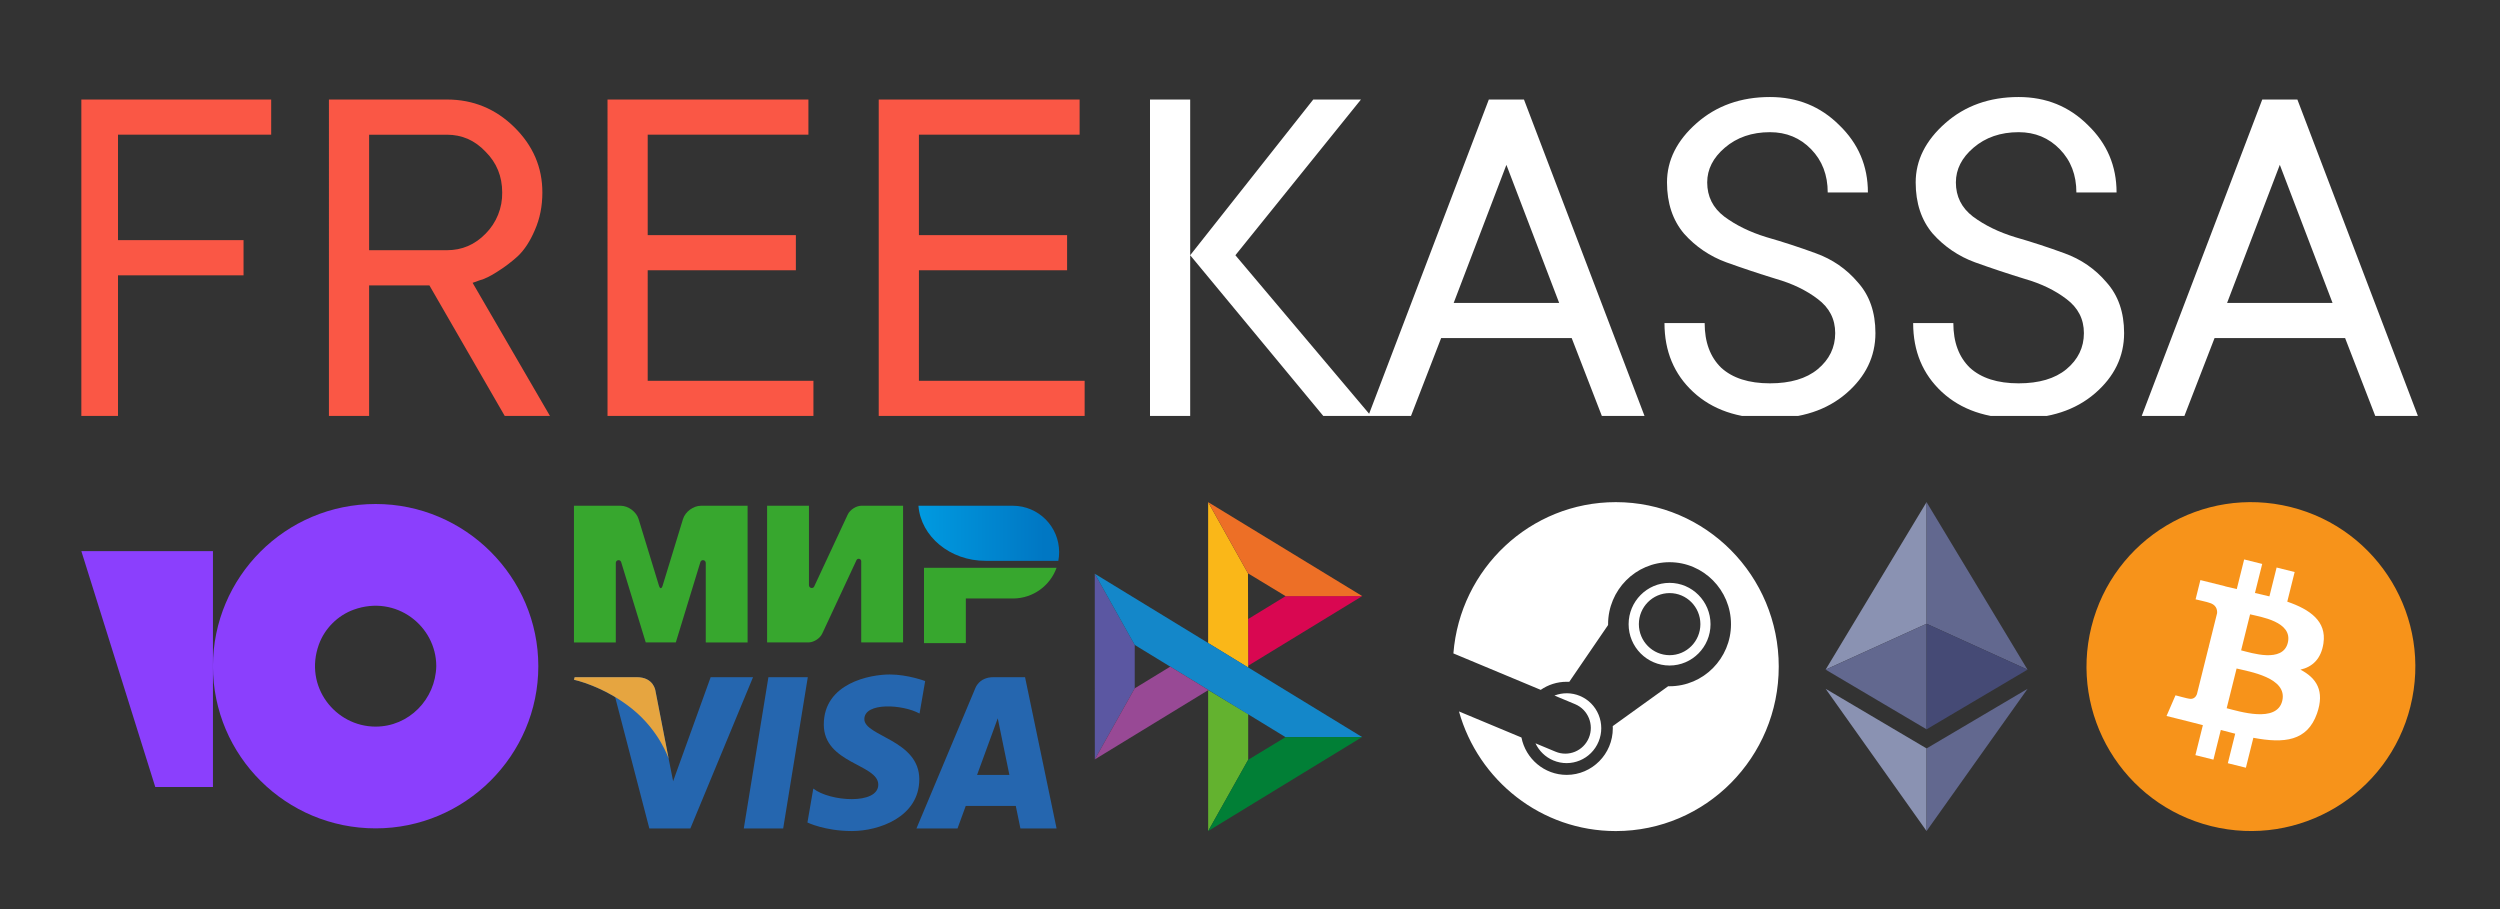 <?xml version="1.0" encoding="utf-8"?>
<!-- Generator: Adobe Illustrator 27.2.0, SVG Export Plug-In . SVG Version: 6.00 Build 0)  -->
<svg version="1.1" id="Слой_1" xmlns="http://www.w3.org/2000/svg" xmlns:xlink="http://www.w3.org/1999/xlink" x="0px" y="0px"
	 viewBox="0 0 110 40" enable-background="new 0 0 110 40" xml:space="preserve">
<rect x="0" y="0" width="110" height="40" fill="#333333" stroke="none"/>
<g>
	<path fill="#FFFFFF" d="M71.095,22.094c-3.767,0-6.853,2.931-7.146,6.656l3.843,1.604
		c0.326-0.225,0.719-0.356,1.142-0.356c0.038,0,0.076,0.001,0.113,0.003
		l1.709-2.5v-0.035c0-1.505,1.213-2.729,2.704-2.729s2.704,1.224,2.704,2.729
		s-1.213,2.729-2.704,2.729c-0.021,0-0.041-0.001-0.061-0.001l-2.438,1.755
		c0.002,0.033,0.003,0.065,0.003,0.097c0,1.13-0.911,2.049-2.03,2.049
		c-0.982,0-1.804-0.708-1.99-1.645l-2.749-1.147
		c0.851,3.037,3.617,5.264,6.899,5.264c3.96,0,7.171-3.24,7.171-7.236
		C78.265,25.333,75.055,22.094,71.095,22.094z M68.442,33.073l-0.881-0.367
		c0.156,0.328,0.426,0.603,0.785,0.753c0.775,0.326,1.669-0.045,1.992-0.828
		c0.156-0.379,0.157-0.797,0.003-1.176c-0.155-0.38-0.447-0.676-0.822-0.834
		c-0.373-0.156-0.772-0.151-1.123-0.017l0.91,0.38
		c0.572,0.24,0.842,0.903,0.604,1.48C69.671,33.041,69.014,33.314,68.442,33.073
		z M75.263,27.465c0-1.002-0.808-1.819-1.802-1.819
		c-0.994,0-1.802,0.816-1.802,1.819s0.808,1.818,1.802,1.818
		C74.454,29.283,75.263,28.467,75.263,27.465z M72.11,27.462
		c0-0.754,0.606-1.366,1.353-1.366c0.748,0,1.354,0.611,1.354,1.366
		s-0.606,1.366-1.354,1.366C72.716,28.827,72.11,28.216,72.11,27.462z"/>
</g>
<g>
	<path fill="#8A92B2" d="M84.769,27.445v-5.352l-4.441,7.37L84.769,27.445z"/>
	<path fill="#62688F" d="M84.769,32.09v-4.645l-4.441,2.019L84.769,32.09z M84.769,27.445
		l4.442,2.019l-4.442-7.37V27.445z"/>
	<path fill="#454A75" d="M84.769,27.445v4.645l4.442-2.626L84.769,27.445z"/>
	<path fill="#8A92B2" d="M84.769,32.931l-4.441-2.624l4.441,6.259V32.931z"/>
	<path fill="#62688F" d="M89.214,30.307l-4.445,2.624v3.635L89.214,30.307z"/>
</g>
<g id="Layer_x0020_1">
	<g id="_1421344023328">
		<path fill="#F7931A" d="M106.06,31.08c-0.966,3.877-4.893,6.236-8.77,5.269
			c-3.875-0.966-6.235-4.893-5.268-8.769c0.966-3.877,4.892-6.236,8.768-5.27
			c3.877,0.966,6.236,4.893,5.269,8.77l0-0H106.06z"/>
		<path fill="#FFFFFF" d="M102.232,28.299c0.144-0.963-0.589-1.481-1.592-1.826
			l0.325-1.304l-0.794-0.198l-0.317,1.27c-0.209-0.052-0.423-0.101-0.636-0.15
			l0.319-1.278l-0.794-0.198l-0.325,1.304c-0.173-0.039-0.342-0.078-0.507-0.119
			l0.001-0.004l-1.095-0.273l-0.211,0.848c0,0,0.589,0.135,0.577,0.143
			c0.322,0.08,0.38,0.293,0.37,0.462l-0.37,1.486
			c0.022,0.006,0.051,0.014,0.083,0.026c-0.026-0.007-0.055-0.014-0.084-0.021
			l-0.519,2.082c-0.039,0.098-0.139,0.244-0.364,0.189
			c0.008,0.012-0.577-0.144-0.577-0.144l-0.394,0.909l1.033,0.258
			c0.192,0.048,0.381,0.099,0.566,0.146l-0.329,1.319l0.793,0.198l0.325-1.305
			c0.217,0.059,0.427,0.113,0.633,0.164l-0.324,1.299l0.794,0.198l0.329-1.317
			c1.354,0.256,2.372,0.153,2.801-1.072c0.345-0.986-0.017-1.555-0.73-1.926
			c0.519-0.12,0.91-0.461,1.014-1.166l-0-0L102.232,28.299z
			 M100.418,30.843c-0.245,0.986-1.906,0.453-2.444,0.319l0.436-1.748
			c0.538,0.134,2.264,0.4,2.008,1.429H100.418z M100.663,28.285
			c-0.224,0.897-1.606,0.441-2.054,0.33l0.395-1.585
			c0.448,0.112,1.892,0.32,1.659,1.256H100.663z"/>
	</g>
</g>
<g>
	<g>
		<polygon fill="#5B57A2" points="48.17,25.244 49.928,28.377 49.928,30.287 48.172,33.414 		"/>
		<polygon fill="#D90751" points="54.92,27.237 56.567,26.23 59.938,26.228 54.92,29.292 		"/>
		<polygon fill="#FAB718" points="54.911,25.226 54.92,29.373 53.158,28.294 53.158,22.094 		"/>
		<polygon fill="#ED6F26" points="59.938,26.228 56.567,26.23 54.911,25.226 53.158,22.094 		"/>
		<polygon fill="#63B22F" points="54.92,33.431 54.92,31.419 53.158,30.36 53.159,36.566 		"/>
		<polygon fill="#1487C9" points="56.563,32.434 49.928,28.377 48.17,25.244 59.932,32.43 		"/>
		<polygon fill="#017F36" points="53.159,36.566 54.92,33.431 56.563,32.434 59.932,32.43 		"/>
		<polygon fill="#984995" points="48.172,33.414 53.172,30.36 51.491,29.332 49.928,30.287 		"/>
	</g>
</g>
<g>
	<path fill="#8B3FFD" d="M16.528,22.176c-3.969,0-7.158,3.211-7.158,7.136
		c0,3.957,3.221,7.136,7.158,7.136s7.158-3.211,7.158-7.136
		C23.686,25.387,20.465,22.176,16.528,22.176z M16.528,31.971
		c-1.775,0-3.167-1.763-2.497-3.614c0.256-0.706,0.831-1.279,1.537-1.533
		c1.858-0.67,3.628,0.718,3.628,2.488C19.163,30.771,17.992,31.971,16.528,31.971
		z"/>
	<path fill="#8B3FFD" d="M9.37,24.249V34.628H6.832L3.579,24.249H9.37z"/>
</g>
<g id="Page-1">
	<g id="Artboard" transform="translate(-91, -154)">
		<g id="Group" transform="translate(91, 154)">
			<path id="Combined-Shape" fill-rule="evenodd" clip-rule="evenodd" fill="#37A72E" d="M40.656,24.984v3.314
				h1.841v-1.964h2.086c0.878-0.007,1.624-0.567,1.905-1.35H40.656z"/>
			
				<linearGradient id="Combined-Shape_00000042734321544456562280000011307102884393789112_" gradientUnits="userSpaceOnUse" x1="-1343.567" y1="-27.07" x2="-1343.536" y2="-27.07" gradientTransform="matrix(201.763 0 0 79 271122.938 2162)">
				<stop  offset="0" style="stop-color:#00A0E5"/>
				<stop  offset="1" style="stop-color:#0077C3"/>
			</linearGradient>
			
				<path id="Combined-Shape_00000071547496215866313520000016141875339336809856_" fill-rule="evenodd" clip-rule="evenodd" fill="url(#Combined-Shape_00000042734321544456562280000011307102884393789112_)" d="
				M40.411,22.253c0.107,1.354,1.389,2.424,2.954,2.424c0.005,0,3.201,0,3.201,0
				c0.024-0.124,0.036-0.252,0.036-0.384c0-1.122-0.905-2.032-2.025-2.04
				L40.411,22.253z"/>
			
				<path id="Combined-Shape_00000028285111021099417510000002401441004985745055_" fill-rule="evenodd" clip-rule="evenodd" fill="#37A72E" d="
				M37.686,24.645l0.001-0.003l0,0c0.019-0.034,0.055-0.057,0.097-0.057
				c0.06,0,0.109,0.048,0.11,0.107l0,0v3.574h1.841v-6.014H37.895
				c-0.233,0.008-0.497,0.179-0.595,0.389l-1.465,3.142
				c-0.004,0.013-0.009,0.025-0.017,0.036l-0,0.001l-0-0
				c-0.022,0.032-0.059,0.053-0.101,0.053c-0.068,0-0.123-0.055-0.123-0.123
				v-3.498h-1.841v6.014h1.841V28.266c0.231-0.012,0.488-0.181,0.585-0.389
				l1.504-3.225C37.684,24.65,37.685,24.647,37.686,24.645L37.686,24.645z"/>
			
				<path id="Combined-Shape_00000067918256371910138230000003614688541560293807_" fill-rule="evenodd" clip-rule="evenodd" fill="#37A72E" d="
				M30.812,24.747l-1.076,3.519h-1.324l-1.077-3.521
				c-0.01-0.056-0.06-0.099-0.119-0.099c-0.067,0-0.121,0.054-0.121,0.121
				c0,0.001,0,0.001,0,0.002l-0,3.498h-1.841v-6.014h1.58h0.471
				c0.339,0,0.694,0.263,0.793,0.587l0.896,2.93c0.045,0.146,0.117,0.146,0.161,0
				l0.896-2.93c0.099-0.324,0.454-0.587,0.793-0.587h0.47h1.58v6.014h-1.841
				v-3.498c0-0.001,0-0.001,0-0.002c0-0.067-0.054-0.121-0.121-0.121
				C30.872,24.646,30.822,24.69,30.812,24.747L30.812,24.747z"/>
		</g>
	</g>
</g>
<g>
	<path fill="#2566AF" d="M34.46,36.451h-1.733l1.083-6.655h1.733L34.46,36.451z
		 M31.269,29.796l-1.652,4.578l-0.195-0.986l0,0l-0.583-2.993
		c0,0-0.07-0.599-0.822-0.599h-2.731l-0.032,0.113c0,0,0.835,0.174,1.812,0.761
		l1.505,5.782h1.805l2.757-6.655H31.269L31.269,29.796z M44.898,36.451h1.591
		l-1.387-6.655h-1.393c-0.643,0-0.8,0.496-0.8,0.496l-2.584,6.159h1.806
		l0.361-0.989h2.203L44.898,36.451L44.898,36.451z M42.991,34.097l0.91-2.491
		l0.512,2.491H42.991z M40.46,31.396l0.247-1.429c0,0-0.763-0.29-1.558-0.29
		c-0.86,0-2.902,0.376-2.902,2.203c0,1.719,2.397,1.741,2.397,2.644
		s-2.15,0.741-2.859,0.172l-0.258,1.494c0,0,0.774,0.376,1.956,0.376
		c1.182,0,2.966-0.612,2.966-2.279c0-1.73-2.418-1.892-2.418-2.644
		c0-0.753,1.688-0.656,2.429-0.247H40.46z"/>
	<path fill="#E6A540" d="M29.422,33.388l-0.583-2.993c0,0-0.07-0.599-0.822-0.599h-2.731
		l-0.032,0.113c0,0,1.313,0.272,2.572,1.291
		C29.03,32.174,29.422,33.388,29.422,33.388z"/>
</g>
<g>
	<defs>
		<rect id="SVGID_1_" x="3.579" y="3.89" width="102.803" height="14.412"/>
	</defs>
	<clipPath id="SVGID_00000156565923073338503630000011779153167787935408_">
		<use xlink:href="#SVGID_1_"  overflow="visible"/>
	</clipPath>
	<g clip-path="url(#SVGID_00000156565923073338503630000011779153167787935408_)">
		<path fill="#FA5745" d="M11.932,5.926h-6.74v4.641h5.524v1.547H5.192v6.187h-1.768V4.379
			h8.508V5.926z M22.208,18.301l-3.315-5.745h-2.652v5.745h-1.768V4.379h5.193
			c1.149,0,2.136,0.405,2.961,1.215c0.825,0.81,1.237,1.768,1.237,2.873
			c0,0.604-0.11,1.157-0.331,1.657c-0.207,0.486-0.456,0.87-0.751,1.149
			c-0.281,0.255-0.584,0.484-0.906,0.685c-0.295,0.192-0.552,0.317-0.773,0.376
			l-0.309,0.11l3.403,5.856H22.208z M16.241,5.926v5.083h3.425
			c0.663,0,1.23-0.243,1.702-0.729c0.237-0.238,0.423-0.521,0.548-0.832
			c0.125-0.311,0.187-0.644,0.181-0.98c0-0.707-0.243-1.304-0.729-1.79
			c-0.471-0.501-1.039-0.751-1.702-0.751H16.241z M28.499,16.754h7.292v1.547
			h-9.06V4.379h8.839v1.547h-7.071v4.42h6.519v1.547h-6.519V16.754z
			 M40.432,16.754h7.292v1.547h-9.06V4.379h8.839v1.547h-7.071v4.42h6.52v1.547
			h-6.519L40.432,16.754z"/>
		<path fill="#FFFFFF" d="M52.368,4.38v13.922h-1.768V4.38H52.368z M58.224,18.301
			l-5.856-7.071l5.414-6.85h2.099l-5.524,6.85l5.966,7.071H58.224z
			 M70.481,18.301l-1.326-3.425h-5.745l-1.326,3.425h-1.879L65.508,4.38h1.547
			l5.304,13.922H70.481z M66.282,7.252l-2.32,6.077h4.641l-2.322-6.077H66.282z
			 M73.348,8.026c0-0.972,0.434-1.842,1.304-2.608s1.945-1.149,3.226-1.149
			c1.208,0,2.224,0.413,3.05,1.237c0.84,0.81,1.26,1.797,1.26,2.961h-1.768
			c0-0.766-0.243-1.4-0.729-1.9c-0.486-0.501-1.09-0.751-1.812-0.751
			c-0.796,0-1.458,0.229-1.989,0.685c-0.516,0.442-0.773,0.95-0.773,1.525
			c0,0.619,0.25,1.119,0.751,1.503c0.516,0.383,1.134,0.685,1.856,0.906
			c0.722,0.207,1.444,0.442,2.166,0.707c0.737,0.265,1.355,0.692,1.856,1.282
			c0.516,0.575,0.773,1.318,0.773,2.232c0,1.031-0.428,1.915-1.282,2.652
			c-0.855,0.737-1.974,1.105-3.359,1.105c-1.414,0-2.541-0.39-3.381-1.171
			c-0.84-0.781-1.26-1.79-1.26-3.027h1.768c0,0.84,0.243,1.495,0.729,1.967
			c0.501,0.456,1.215,0.685,2.143,0.685c0.898,0,1.599-0.207,2.099-0.619
			c0.516-0.428,0.773-0.958,0.773-1.591c0-0.619-0.257-1.119-0.773-1.503
			c-0.501-0.383-1.113-0.677-1.834-0.884c-0.722-0.221-1.451-0.464-2.188-0.729
			c-0.714-0.26-1.351-0.692-1.856-1.26C73.599,9.691,73.348,8.939,73.348,8.026z
			 M84.29,8.026c0-0.972,0.434-1.842,1.304-2.608
			c0.869-0.766,1.945-1.149,3.226-1.149c1.208,0,2.224,0.413,3.05,1.237
			c0.84,0.81,1.259,1.797,1.259,2.961h-1.768c0-0.766-0.242-1.4-0.728-1.9
			c-0.486-0.501-1.09-0.751-1.812-0.751c-0.796,0-1.458,0.229-1.989,0.685
			c-0.516,0.442-0.773,0.95-0.773,1.525c0,0.619,0.25,1.119,0.751,1.503
			c0.515,0.383,1.134,0.685,1.856,0.906c0.722,0.207,1.443,0.442,2.166,0.707
			c0.736,0.265,1.355,0.692,1.856,1.282c0.515,0.575,0.773,1.318,0.773,2.232
			c0,1.031-0.428,1.915-1.282,2.652c-0.855,0.737-1.974,1.105-3.359,1.105
			c-1.414,0-2.541-0.39-3.382-1.171c-0.839-0.781-1.259-1.79-1.259-3.027h1.768
			c0,0.84,0.243,1.495,0.729,1.967c0.501,0.456,1.215,0.685,2.143,0.685
			c0.899,0,1.599-0.207,2.1-0.619c0.515-0.428,0.773-0.958,0.773-1.591
			c0-0.619-0.258-1.119-0.773-1.503c-0.502-0.383-1.113-0.677-1.835-0.884
			c-0.721-0.221-1.451-0.464-2.187-0.729c-0.714-0.26-1.351-0.692-1.856-1.26
			C84.54,9.691,84.29,8.939,84.29,8.026z M104.511,18.301l-1.326-3.425h-5.745
			l-1.326,3.425h-1.878L99.539,4.38h1.546l5.303,13.922H104.511z M100.312,7.252
			l-2.32,6.077h4.64L100.312,7.252z"/>
	</g>
</g>
</svg>
